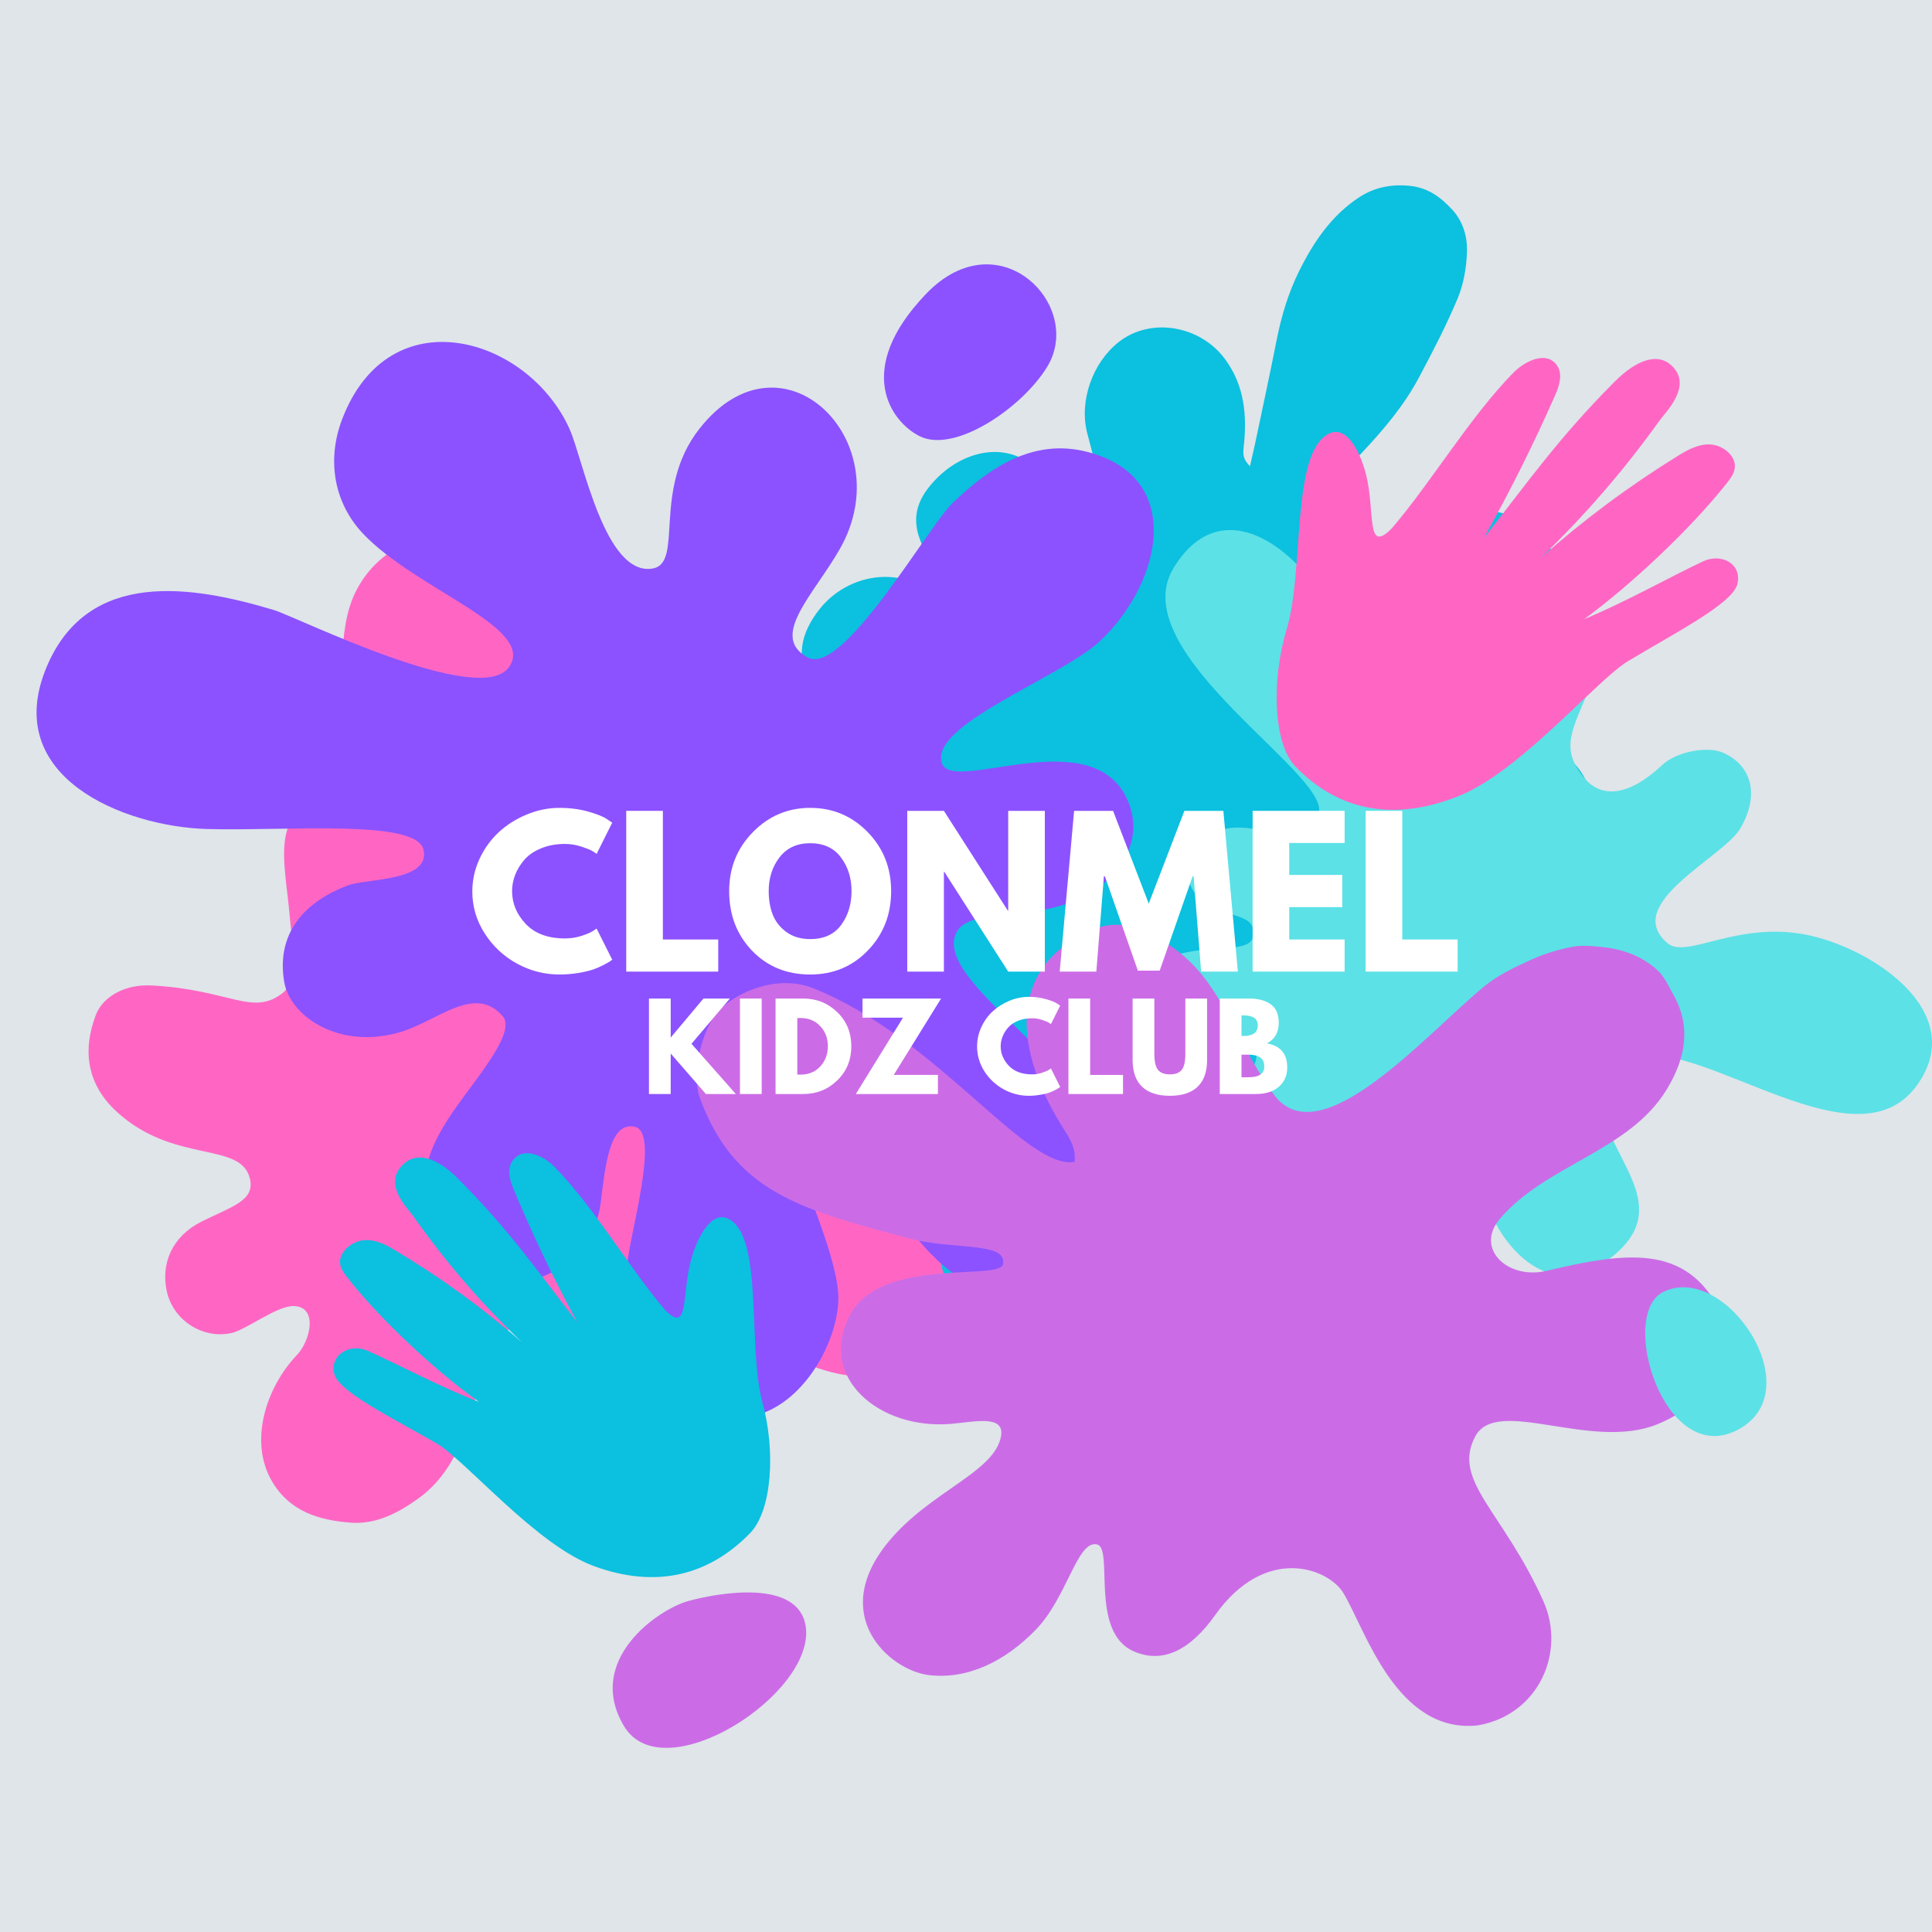 <svg xmlns="http://www.w3.org/2000/svg" xmlns:xlink="http://www.w3.org/1999/xlink" width="500" viewBox="0 0 375 375" height="500" preserveAspectRatio="xMidYMid meet"><defs><g></g><clipPath id="ba3eae7da3"><path d="M 104 35.625 L 310 35.625 L 310 262 L 104 262 Z M 104 35.625 " clip-rule="nonzero"></path></clipPath><clipPath id="86ceb8e4b8"><path d="M 211.625 102.512 L 375 102.512 L 375 252 L 211.625 252 Z M 211.625 102.512 " clip-rule="nonzero"></path></clipPath><clipPath id="ba95f913ad"><path d="M 118.477 309.008 L 156.918 309.008 L 156.918 339.258 L 118.477 339.258 Z M 118.477 309.008 " clip-rule="nonzero"></path></clipPath></defs><rect x="-37.5" width="450" fill="#ffffff" y="-37.5" height="450" fill-opacity="1"></rect><rect x="-37.5" width="450" fill="#dfe5e9" y="-37.5" height="450" fill-opacity="1"></rect><g clip-path="url(#ba3eae7da3)"><path fill="#0cc0df" d="M 185.207 117.09 C 184.879 116.336 184.734 115.398 184.195 114.855 C 181.348 111.984 179.891 108.328 178.523 104.609 C 177.281 101.238 177.656 98.109 179.957 95.016 C 184.504 88.898 191.957 86.066 197.824 88.738 C 200.5 89.957 202.871 91.805 205.398 93.344 C 206.938 94.281 208.402 95.457 210.09 96.008 C 212.48 96.785 213.816 95.395 213.262 92.902 C 212.602 89.926 211.777 86.992 211.02 84.039 C 209.449 77.895 211.996 70.488 217.078 66.438 C 223.32 61.465 233.012 63.164 237.82 69.762 C 241.543 74.863 242.086 80.598 241.402 86.727 C 241.215 88.395 241.336 89.137 242.609 90.504 C 243 88.781 243.359 87.309 243.672 85.828 C 245.059 79.219 246.488 72.621 247.797 66 C 248.711 61.367 250.051 56.871 252.172 52.594 C 255.004 46.887 258.562 41.66 263.996 38.18 C 266.816 36.371 270.059 35.723 273.547 36.062 C 277.223 36.418 279.715 38.328 281.949 40.777 C 284.02 43.051 284.863 46.062 284.738 49.066 C 284.617 52.039 284.07 55.188 282.918 57.949 C 280.734 63.172 278.098 68.234 275.43 73.25 C 272.516 78.738 268.5 83.449 264.25 87.98 C 261.074 91.363 258.293 95.035 257.723 99.766 C 257.273 103.52 258.488 106.855 260.621 109.766 C 261.492 110.953 263.082 111.262 264.414 110.566 C 266.691 109.371 268.922 108.004 270.992 106.461 C 275.023 103.473 279.043 100.516 284.027 99.508 C 289.129 98.477 293.73 99.52 297.719 102.605 C 301.777 105.75 302.719 110.098 301.434 115.059 C 299.828 121.266 295.832 125.551 290.07 128.191 C 287.77 129.246 285.344 129.996 282.984 130.922 C 281.84 131.375 280.648 131.777 279.605 132.426 C 276.621 134.297 275.582 137.332 276.914 140.445 C 277.262 141.258 278.035 142.062 278.832 142.434 C 281.441 143.656 284.156 144.082 287.215 143.762 C 290.773 143.391 294.473 143.402 297.941 144.027 C 304.68 145.238 310.617 151.73 308.938 160.672 C 307.812 166.664 301.102 171.988 294.527 171.973 C 291.051 171.969 287.633 171.637 284.426 170.121 C 280.562 168.297 277.168 168.953 274.148 173.199 C 268.496 181.137 267.457 189.613 271.719 198.172 C 272.367 199.469 273.535 200.484 274.43 201.656 C 279.578 208.422 283.082 216.09 285.996 224.094 C 287.531 228.312 288.742 232.605 289.055 237.164 C 289.395 242.199 288.156 246.723 285.199 251.09 C 282.871 254.523 279.809 255.766 276.168 256.184 C 274.996 256.32 273.586 256.312 272.629 255.781 C 269.785 254.195 267.387 252.156 266.086 248.91 C 264.102 243.98 263.512 238.812 263.293 233.5 C 263.23 231.973 262.84 230.363 262.18 229.012 C 259.551 223.621 257.008 218.117 252.637 213.93 C 251 212.363 248.91 211.129 246.801 210.23 C 243.465 208.809 240.09 211.305 240.125 215.035 C 240.16 218.348 240.473 221.645 240.547 224.957 C 240.66 230.137 238.203 234.25 234.371 237.598 C 232.703 239.051 230.484 239.535 228.398 239.023 C 226.355 238.52 224.254 237.863 222.504 236.766 C 219.484 234.879 216.941 232.25 215.656 228.91 C 214.805 226.703 215.051 224.035 214.754 221.582 C 214.637 220.594 214.383 219.629 213.871 218.695 C 212.145 221.258 211.621 223.98 211.496 226.762 C 211.203 233.328 209.391 239.543 206.648 245.582 C 204.441 250.453 200.965 254.344 197.051 257.832 C 195.594 259.129 193.621 259.906 191.801 260.699 C 186.977 262.805 180.402 261.395 177.695 257.121 C 176.348 254.988 175.668 252.031 175.738 249.426 C 175.82 246.305 176.785 243.086 177.785 240.027 C 180.508 231.723 185.332 224.379 189.625 216.801 C 191.688 213.156 190.594 209.914 186.793 208.766 C 182.395 207.434 178.996 209.551 175.801 212.344 C 172.535 215.203 169.461 218.281 165.328 219.91 C 157.949 222.816 150.102 218.164 149.395 210.395 C 148.848 204.418 150.195 199.074 154.809 194.602 C 157.703 191.793 160.438 188.793 163.066 185.727 C 164.992 183.48 165.234 180.887 163.789 178.383 C 161.965 175.238 159.5 173.172 155.547 172.828 C 150.09 172.355 144.945 174.312 139.648 175.004 C 133.582 175.797 127.508 176.668 121.43 177.031 C 118.129 177.227 114.867 176.684 112.227 174.078 C 109.883 171.77 107.242 169.824 105.562 166.867 C 103.523 163.27 104.227 157.246 107.188 154.098 C 108.895 152.277 110.555 150.594 112.926 149.453 C 117.289 147.355 121.629 147.551 126.074 147.969 C 132.273 148.562 138.461 149.293 144.688 149.629 C 148.926 149.855 153.23 149.426 157.492 149.465 C 160.75 149.492 163.062 147.734 165.02 145.438 C 166.711 143.445 165.938 139.523 163.723 138.371 C 160.938 136.922 158.992 134.617 157.316 132.121 C 154.488 127.906 155.254 122.965 159.199 118.086 C 164.488 111.539 174.445 109.598 181.449 115.52 C 182.379 116.305 183.445 116.926 184.449 117.621 C 184.703 117.445 184.953 117.27 185.207 117.09 " fill-opacity="1" fill-rule="nonzero"></path></g><path fill="#ff66c4" d="M 79.516 160.449 C 80.367 159.098 78.723 157.512 78.113 156.258 C 70.086 139.758 65.66 137.699 66.355 127.824 C 66.688 123.164 67.09 118.395 69.34 114.266 C 77.941 98.465 100.84 101.98 106.852 116.156 C 117.492 141.25 100.996 159.539 104.754 174.293 C 105.457 177.055 108.664 177.43 110.504 175.184 C 112.352 172.918 114.211 170.621 117.133 169.914 C 122.906 168.523 129.227 170.527 130.129 178.066 C 130.652 182.43 129.863 186.363 126.883 189.762 C 125.684 191.129 123.215 192.477 123.648 194.422 C 124.336 197.477 128.344 196.438 130.914 194.691 C 134.941 191.953 139.109 189.273 143.523 187.375 C 150.508 184.371 157.645 184.375 164.418 188.07 C 169.766 190.988 172.16 197.316 170.871 203.422 C 169.586 209.535 165.758 213.359 160.23 215.492 C 156.602 216.895 152.844 216.629 149.109 216.766 C 140.598 217.082 137.879 216.801 136.875 220.219 C 135.914 223.5 152.898 224.578 157.879 225.742 C 165.266 227.465 172.602 229.887 177.613 236.121 C 184.648 244.875 186.016 255.949 178.773 262.738 C 173.508 267.68 167.277 268.094 160.18 266.008 C 146.254 261.918 140.719 252.355 133.66 254.949 C 129.379 256.523 130.324 263.602 131.035 266.906 C 132.426 273.367 131.02 279.492 124.184 281.227 C 116.449 283.191 111.551 278.047 108.551 271.828 C 107.141 268.902 103.945 257.457 100.414 257.723 C 95.488 258.094 94.906 262.648 91.359 274.637 C 89.457 281.059 86.656 286.957 81.168 290.879 C 77.254 293.676 73.012 295.922 68.059 295.547 C 61.922 295.082 56.27 293.387 52.84 287.605 C 48.164 279.734 51.746 269.172 57.617 263.02 C 60.223 260.293 61.773 253.789 57.168 253.504 C 53.914 253.305 47.875 258.059 45.012 258.719 C 39.355 260.023 33.57 256.254 32.359 250.566 C 31.23 245.266 33.371 239.988 39.113 237.113 C 45.031 234.152 49.66 233.016 48.465 228.613 C 46.539 221.504 33.703 225.941 22.637 215.77 C 16.883 210.477 15.977 203.953 18.582 197.051 C 20 193.297 24.438 191.031 29.289 191.273 C 44.82 192.039 49.062 197.496 55.098 192.559 C 58.434 189.129 56.723 183.645 56.262 178.117 C 55.324 166.781 51.773 156.527 65.324 153.902 C 69.641 153.066 73.211 154.484 75.898 158.164 C 76.676 159.23 78.316 162.359 79.516 160.449 " fill-opacity="1" fill-rule="nonzero"></path><path fill="#8c52ff" d="M 210.668 87.621 C 200.473 85.16 192.047 90.707 184.836 97.711 C 180.043 102.367 163.625 131.297 156.789 127.617 C 149.188 123.523 158.055 115.324 163.07 106.449 C 174.879 85.562 151.73 62.758 135.711 83.281 C 126.5 95.086 132.758 109.234 126.73 110.336 C 117.406 112.043 113.168 89.109 110.562 83.293 C 102.543 65.395 75.609 57.297 66.414 81.359 C 63.34 89.402 64.898 97.668 70.426 103.543 C 80.734 114.492 104.273 121.867 98.773 129.516 C 93.062 137.461 57.605 119.742 53.137 118.398 C 37.492 113.707 17.172 110.262 9.086 129.371 C 0.012 150.805 24.016 160.414 40.062 160.906 C 54.973 161.367 80.645 158.906 82.176 164.84 C 83.785 171.059 71.059 170.543 67.645 171.812 C 59.137 174.965 53.562 181.113 55.164 190.582 C 56.309 197.355 66.004 203.871 77.82 200.289 C 85.039 198.098 92.191 190.992 97.582 197.254 C 100.113 200.199 93.254 208.297 88.754 214.59 C 82.539 223.285 80.625 229.48 84.551 238.594 C 87.375 245.16 94.402 250.016 101.938 248.711 C 109.75 247.359 115.633 240.957 116.582 233.562 C 117.457 226.73 118.219 217.438 123.297 218.738 C 128.145 219.984 122.113 239.895 121.727 245.656 C 120.516 263.609 129.727 279.395 146.766 274.715 C 156.617 272.008 162.898 259.539 162.723 251.613 C 162.59 245.551 157.984 234.27 155.855 228.598 C 154.188 224.156 150.504 212.961 154.84 209.09 C 161.691 202.973 165.191 209.223 169.168 223.629 C 173.355 238.785 192.504 263.715 209.789 243.23 C 218.797 232.555 214.957 221.727 205.234 208.137 C 198.727 199.047 181.555 187.762 185.797 180.723 C 187.887 177.258 195.746 177.754 202.52 176.578 C 214.75 174.453 222.484 165.273 219.227 156.23 C 213.113 139.277 185.062 154.273 182.848 148.203 C 180.129 140.746 206.031 131.434 213.438 124.5 C 225.637 113.078 230.156 92.32 210.668 87.621 " fill-opacity="1" fill-rule="nonzero"></path><g clip-path="url(#86ceb8e4b8)"><path fill="#5ce1e6" d="M 350.109 181.34 C 336.781 178.938 327.34 186.207 323.648 183.059 C 314.645 175.387 334.578 166.461 337.867 160.68 C 342.176 153.105 338.934 147.797 334.059 145.957 C 331.289 144.914 325.473 145.812 322.598 148.516 C 316.152 154.586 310.867 154.953 307.598 151.102 C 302.531 145.133 305.324 141.613 308.555 133.406 C 310.531 128.387 309.777 114.957 298.109 115.18 C 286.977 115.395 285.105 127.414 284.539 137.586 C 284.219 143.277 282.246 148.297 276.102 147.188 C 271.457 146.348 261.383 126.078 259.973 122.34 C 254.848 108.777 238.023 93.488 227.797 110.223 C 217.559 126.98 260.289 151.434 255.715 158.371 C 250.777 165.863 242.148 157.445 234.684 162.152 C 229.973 165.125 229.418 170.527 232.281 173.812 C 236.41 178.547 243.727 176.652 243.309 181.414 C 242.863 186.559 230.105 180.898 220.027 189.836 C 212.012 196.941 218.027 206.477 226.633 206.359 C 235.73 206.23 240.551 199.129 243.277 203.156 C 246.344 207.695 236.762 213.383 228.293 218.383 C 219.082 223.828 203.965 239.617 216.336 249.473 C 222.984 254.77 231.922 250.59 239.559 243.738 C 244.09 239.672 250.66 226.766 257.355 220.539 C 256.051 223.926 254.516 227.641 255.344 230.098 C 256.578 233.77 260.383 237.352 264.602 237.586 C 269.23 237.844 273.047 234.863 275.422 231.402 C 276.457 229.895 276.895 225.566 277.832 224.68 C 284.289 218.547 286.914 228.887 288.527 233.477 C 291.633 242.316 300.742 252.629 311.719 244.824 C 326.562 234.273 311.098 224.621 310.695 212.945 C 310.547 208.629 316.027 205.059 317.113 204.852 C 331.516 202.105 360.371 226.883 372.066 210.676 C 382.488 196.234 362.773 183.621 350.109 181.34 " fill-opacity="1" fill-rule="nonzero"></path></g><path fill="#cb6ce6" d="M 212.906 299.766 C 209.082 298.93 207.184 309.992 201.051 316.328 C 195.117 322.453 187.773 326.062 180.238 325.125 C 172.637 324.176 160.668 313.559 172.434 299.277 C 180.562 289.406 193.094 285.777 194.305 278.727 C 195.023 274.531 189.047 275.992 184.645 276.371 C 170.621 277.574 158.652 267.312 164.926 255.328 C 170.953 243.812 194.102 248.668 194.688 245.379 C 195.449 241.148 186.258 242.574 177.504 240.633 C 155.508 234.859 142.586 231.496 135.844 213.102 C 134.254 208.703 135.945 201.051 138.754 197.035 C 141.043 193.766 149.906 188.602 157.965 191.863 C 182.199 201.672 199.043 227.109 208.555 225.523 C 208.891 223.207 207.875 221.316 206.715 219.516 C 196.688 203.996 195.121 187.344 212.512 180.305 C 217.246 178.387 221.742 180.137 225.926 182.746 C 237.148 189.738 238.195 199.535 247.074 212.211 C 256.02 224.98 276.969 200.512 288.246 191.328 C 290.867 189.191 294.113 187.691 297.242 186.262 C 299.742 185.125 302.453 184.297 305.145 183.781 C 307.086 183.41 309.176 183.621 311.16 183.836 C 315.188 184.266 318.855 185.688 321.734 188.34 C 323.07 189.57 323.855 191.387 324.77 193.004 C 328.289 199.234 327.23 205.332 323.523 211.445 C 316.207 223.504 300.102 225.996 291.098 236.605 C 286.238 242.336 292.621 248.461 300.188 246.664 C 316.652 242.758 328.211 241.469 334.664 256.113 C 336.848 261.07 333.293 271.766 321.652 276.465 C 308.762 281.672 290.582 270.949 286.363 278.781 C 281.715 287.41 291.73 293.281 299.578 310.809 C 303.945 320.566 298.777 332.84 286.816 334.902 C 270.961 336.562 264.953 316.098 260.727 309.172 C 257.828 304.422 245.648 299.691 235.82 313.543 C 231.16 320.113 225.785 323.07 220.008 320.5 C 211.406 316.664 216.254 300.492 212.906 299.766 " fill-opacity="1" fill-rule="nonzero"></path><path fill="#0cc0df" d="M 147.988 272.199 C 145.051 261.512 148.254 239.91 141.367 236.57 C 137.668 234.773 135.02 241.352 134.195 244.289 C 132.238 251.312 133.828 259.105 129.07 254.254 C 121.855 245.73 115.395 234.41 107.582 226.438 C 105.531 224.34 101.676 222.508 99.602 225.148 C 98.289 226.816 98.93 229.004 99.652 230.742 C 103.348 239.602 107.48 248.238 112.031 256.613 C 104.258 246.668 98.879 238.742 88.773 228.652 C 84.719 224.602 80.926 223.574 78.359 225.906 C 74.117 229.758 79.129 234.516 80.207 236.043 C 86.449 244.906 93.539 253.137 101.383 260.602 C 93.766 253.926 85.516 247.934 76.734 242.707 C 74.922 241.625 72.949 240.547 70.688 240.711 C 68.43 240.879 65.906 242.84 65.992 245.039 C 66.035 246.137 66.688 247.031 67.328 247.852 C 73.672 255.996 84.539 266.121 92.996 272.121 C 85.461 269.219 77.266 264.805 71.387 262.195 C 67.969 260.684 64.062 262.875 64.855 266.574 C 65.609 270.094 76.012 275.117 84.652 280.105 C 90.367 283.406 103.996 299.84 115.281 303.98 C 127.348 308.406 137.566 305.816 145.586 297.582 C 149.871 293.18 150.562 281.551 147.988 272.199 " fill-opacity="1" fill-rule="nonzero"></path><path fill="#ff66c4" d="M 249.762 122.055 C 253.199 110.672 250.543 87.965 257.883 84.211 C 261.828 82.191 264.395 89.051 265.156 92.129 C 266.984 99.48 265.059 107.766 270.211 102.484 C 278.062 93.246 285.219 81.078 293.684 72.402 C 295.91 70.117 300.012 68.055 302.105 70.773 C 303.43 72.496 302.684 74.828 301.867 76.688 C 297.695 86.164 293.074 95.418 288.023 104.418 C 296.508 93.66 302.418 85.109 313.359 74.121 C 317.746 69.711 321.762 68.5 324.379 70.879 C 328.707 74.809 323.289 79.996 322.109 81.645 C 315.266 91.215 307.547 100.133 299.07 108.281 C 307.285 100.977 316.145 94.379 325.535 88.566 C 327.473 87.367 329.578 86.16 331.945 86.266 C 334.312 86.367 336.898 88.352 336.734 90.68 C 336.656 91.84 335.941 92.805 335.242 93.695 C 328.312 102.504 316.574 113.555 307.496 120.172 C 315.504 116.855 324.254 111.926 330.512 108.98 C 334.148 107.266 338.176 109.453 337.223 113.387 C 336.312 117.129 325.23 122.777 315.996 128.332 C 309.887 132 295.039 149.809 283.059 154.547 C 270.242 159.621 259.598 157.223 251.453 148.789 C 247.094 144.277 246.754 132.02 249.762 122.055 " fill-opacity="1" fill-rule="nonzero"></path><path fill="#5ce1e6" d="M 322.812 250.777 C 314.02 255.176 323.027 285.121 337.363 277.488 C 351.703 269.855 334.805 244.785 322.812 250.777 " fill-opacity="1" fill-rule="nonzero"></path><path fill="#8c52ff" d="M 178.516 84.672 C 185.332 88.062 198.391 79.16 203.25 71.215 C 210.535 59.309 193.883 42.277 179.73 57.062 C 165.574 71.844 173.016 81.941 178.516 84.672 " fill-opacity="1" fill-rule="nonzero"></path><g clip-path="url(#ba95f913ad)"><path fill="#cb6ce6" d="M 156.383 315.648 C 154.977 306.473 139.656 309.105 133.66 310.738 C 127.664 312.375 113.492 322.285 121.125 335.047 C 128.758 347.805 158.391 328.727 156.383 315.648 " fill-opacity="1" fill-rule="nonzero"></path></g><g fill="#ffffff" fill-opacity="1"><g transform="translate(90.8, 188.589)"><g><path d="M 18.875 -6.438 C 19.957 -6.438 21.008 -6.598 22.031 -6.922 C 23.051 -7.254 23.801 -7.57 24.281 -7.875 L 25 -8.359 L 28.031 -2.312 C 27.926 -2.227 27.785 -2.125 27.609 -2 C 27.43 -1.875 27.02 -1.641 26.375 -1.297 C 25.738 -0.961 25.051 -0.664 24.312 -0.406 C 23.582 -0.156 22.625 0.066 21.438 0.266 C 20.258 0.461 19.039 0.562 17.781 0.562 C 14.875 0.562 12.125 -0.145 9.531 -1.562 C 6.938 -2.988 4.844 -4.953 3.25 -7.453 C 1.664 -9.953 0.875 -12.648 0.875 -15.547 C 0.875 -17.742 1.336 -19.848 2.266 -21.859 C 3.203 -23.879 4.445 -25.609 6 -27.047 C 7.551 -28.484 9.359 -29.629 11.422 -30.484 C 13.492 -31.348 15.613 -31.781 17.781 -31.781 C 19.801 -31.781 21.66 -31.539 23.359 -31.062 C 25.055 -30.582 26.258 -30.102 26.969 -29.625 L 28.031 -28.906 L 25 -22.844 C 24.82 -23 24.555 -23.18 24.203 -23.391 C 23.859 -23.609 23.156 -23.895 22.094 -24.25 C 21.031 -24.602 19.957 -24.781 18.875 -24.781 C 17.156 -24.781 15.613 -24.5 14.25 -23.938 C 12.895 -23.383 11.816 -22.656 11.016 -21.75 C 10.223 -20.844 9.617 -19.863 9.203 -18.812 C 8.797 -17.77 8.594 -16.707 8.594 -15.625 C 8.594 -13.25 9.477 -11.125 11.25 -9.25 C 13.031 -7.375 15.57 -6.438 18.875 -6.438 Z M 18.875 -6.438 "></path></g></g></g><g fill="#ffffff" fill-opacity="1"><g transform="translate(119.285, 188.589)"><g><path d="M 9.375 -31.203 L 9.375 -6.234 L 20.125 -6.234 L 20.125 0 L 2.266 0 L 2.266 -31.203 Z M 9.375 -31.203 "></path></g></g></g><g fill="#ffffff" fill-opacity="1"><g transform="translate(140.657, 188.589)"><g><path d="M 0.875 -15.625 C 0.875 -20.133 2.41 -23.953 5.484 -27.078 C 8.555 -30.211 12.266 -31.781 16.609 -31.781 C 20.973 -31.781 24.68 -30.223 27.734 -27.109 C 30.785 -23.992 32.312 -20.164 32.312 -15.625 C 32.312 -11.062 30.805 -7.223 27.797 -4.109 C 24.797 -0.992 21.066 0.562 16.609 0.562 C 12.047 0.562 8.281 -0.977 5.312 -4.062 C 2.352 -7.156 0.875 -11.008 0.875 -15.625 Z M 8.547 -15.625 C 8.547 -13.988 8.797 -12.492 9.297 -11.141 C 9.805 -9.785 10.691 -8.641 11.953 -7.703 C 13.211 -6.773 14.766 -6.312 16.609 -6.312 C 19.254 -6.312 21.25 -7.219 22.594 -9.031 C 23.945 -10.852 24.625 -13.051 24.625 -15.625 C 24.625 -18.164 23.938 -20.348 22.562 -22.172 C 21.188 -24.004 19.203 -24.922 16.609 -24.922 C 14.035 -24.922 12.047 -24.004 10.641 -22.172 C 9.242 -20.348 8.547 -18.164 8.547 -15.625 Z M 8.547 -15.625 "></path></g></g></g><g fill="#ffffff" fill-opacity="1"><g transform="translate(173.833, 188.589)"><g><path d="M 9.375 -19.375 L 9.375 0 L 2.266 0 L 2.266 -31.203 L 9.375 -31.203 L 21.781 -11.844 L 21.859 -11.844 L 21.859 -31.203 L 28.969 -31.203 L 28.969 0 L 21.859 0 L 9.453 -19.375 Z M 9.375 -19.375 "></path></g></g></g><g fill="#ffffff" fill-opacity="1"><g transform="translate(205.079, 188.589)"><g><path d="M 28.062 0 L 26.594 -18.5 L 26.406 -18.5 L 20.016 -0.188 L 15.781 -0.188 L 9.375 -18.5 L 9.188 -18.5 L 7.719 0 L 0.609 0 L 3.406 -31.203 L 10.969 -31.203 L 17.891 -13.203 L 24.812 -31.203 L 32.375 -31.203 L 35.188 0 Z M 28.062 0 "></path></g></g></g><g fill="#ffffff" fill-opacity="1"><g transform="translate(240.864, 188.589)"><g><path d="M 20.125 -31.203 L 20.125 -24.969 L 9.375 -24.969 L 9.375 -18.766 L 19.672 -18.766 L 19.672 -12.516 L 9.375 -12.516 L 9.375 -6.234 L 20.125 -6.234 L 20.125 0 L 2.266 0 L 2.266 -31.203 Z M 20.125 -31.203 "></path></g></g></g><g fill="#ffffff" fill-opacity="1"><g transform="translate(262.804, 188.589)"><g><path d="M 9.375 -31.203 L 9.375 -6.234 L 20.125 -6.234 L 20.125 0 L 2.266 0 L 2.266 -31.203 Z M 9.375 -31.203 "></path></g></g></g><g fill="#ffffff" fill-opacity="1"><g transform="translate(124.62, 212.347)"><g><path d="M 18.203 0 L 12.391 0 L 5.562 -7.859 L 5.562 0 L 1.344 0 L 1.344 -18.531 L 5.562 -18.531 L 5.562 -10.953 L 11.922 -18.531 L 17.047 -18.531 L 9.594 -9.75 Z M 18.203 0 "></path></g></g></g><g fill="#ffffff" fill-opacity="1"><g transform="translate(142.281, 212.347)"><g><path d="M 5.562 -18.531 L 5.562 0 L 1.344 0 L 1.344 -18.531 Z M 5.562 -18.531 "></path></g></g></g><g fill="#ffffff" fill-opacity="1"><g transform="translate(149.193, 212.347)"><g><path d="M 1.344 -18.531 L 6.719 -18.531 C 9.289 -18.531 11.488 -17.648 13.312 -15.891 C 15.133 -14.129 16.047 -11.922 16.047 -9.266 C 16.047 -6.609 15.133 -4.398 13.312 -2.641 C 11.5 -0.879 9.301 0 6.719 0 L 1.344 0 Z M 5.562 -3.766 L 6.219 -3.766 C 7.758 -3.766 9.02 -4.285 10 -5.328 C 10.977 -6.367 11.477 -7.676 11.5 -9.25 C 11.5 -10.82 11.004 -12.129 10.016 -13.172 C 9.035 -14.223 7.77 -14.75 6.219 -14.75 L 5.562 -14.75 Z M 5.562 -3.766 "></path></g></g></g><g fill="#ffffff" fill-opacity="1"><g transform="translate(165.754, 212.347)"><g><path d="M 16.906 -18.531 L 7.719 -3.703 L 16.297 -3.703 L 16.297 0 L 0.359 0 L 9.516 -14.812 L 1.656 -14.812 L 1.656 -18.531 Z M 16.906 -18.531 "></path></g></g></g><g fill="#ffffff" fill-opacity="1"><g transform="translate(183.012, 212.347)"><g></g></g></g><g fill="#ffffff" fill-opacity="1"><g transform="translate(189.138, 212.347)"><g><path d="M 11.203 -3.812 C 11.848 -3.812 12.473 -3.91 13.078 -4.109 C 13.68 -4.305 14.129 -4.492 14.422 -4.672 L 14.844 -4.969 L 16.641 -1.375 C 16.578 -1.32 16.492 -1.258 16.391 -1.188 C 16.285 -1.113 16.039 -0.973 15.656 -0.766 C 15.281 -0.566 14.875 -0.391 14.438 -0.234 C 14 -0.086 13.426 0.039 12.719 0.156 C 12.02 0.281 11.297 0.344 10.547 0.344 C 8.828 0.344 7.195 -0.078 5.656 -0.922 C 4.113 -1.773 2.867 -2.941 1.922 -4.422 C 0.984 -5.898 0.516 -7.504 0.516 -9.234 C 0.516 -10.535 0.789 -11.785 1.344 -12.984 C 1.895 -14.18 2.629 -15.203 3.547 -16.047 C 4.473 -16.898 5.551 -17.582 6.781 -18.094 C 8.008 -18.602 9.266 -18.859 10.547 -18.859 C 11.742 -18.859 12.848 -18.711 13.859 -18.422 C 14.867 -18.141 15.586 -17.859 16.016 -17.578 L 16.641 -17.156 L 14.844 -13.562 C 14.738 -13.656 14.582 -13.766 14.375 -13.891 C 14.164 -14.016 13.742 -14.18 13.109 -14.391 C 12.484 -14.598 11.848 -14.703 11.203 -14.703 C 10.18 -14.703 9.266 -14.535 8.453 -14.203 C 7.648 -13.879 7.016 -13.445 6.547 -12.906 C 6.078 -12.375 5.719 -11.797 5.469 -11.172 C 5.219 -10.547 5.094 -9.91 5.094 -9.266 C 5.094 -7.859 5.617 -6.598 6.672 -5.484 C 7.734 -4.367 9.242 -3.812 11.203 -3.812 Z M 11.203 -3.812 "></path></g></g></g><g fill="#ffffff" fill-opacity="1"><g transform="translate(206.037, 212.347)"><g><path d="M 5.562 -18.531 L 5.562 -3.703 L 11.938 -3.703 L 11.938 0 L 1.344 0 L 1.344 -18.531 Z M 5.562 -18.531 "></path></g></g></g><g fill="#ffffff" fill-opacity="1"><g transform="translate(218.716, 212.347)"><g><path d="M 15.578 -18.531 L 15.578 -6.578 C 15.578 -4.305 14.961 -2.582 13.734 -1.406 C 12.516 -0.238 10.723 0.344 8.359 0.344 C 5.992 0.344 4.195 -0.238 2.969 -1.406 C 1.738 -2.582 1.125 -4.305 1.125 -6.578 L 1.125 -18.531 L 5.344 -18.531 L 5.344 -7.812 C 5.344 -6.312 5.578 -5.27 6.047 -4.688 C 6.523 -4.102 7.297 -3.812 8.359 -3.812 C 9.422 -3.812 10.188 -4.102 10.656 -4.688 C 11.125 -5.27 11.359 -6.312 11.359 -7.812 L 11.359 -18.531 Z M 15.578 -18.531 "></path></g></g></g><g fill="#ffffff" fill-opacity="1"><g transform="translate(235.412, 212.347)"><g><path d="M 1.344 -18.531 L 7.094 -18.531 C 8.832 -18.531 10.219 -18.156 11.25 -17.406 C 12.281 -16.664 12.797 -15.469 12.797 -13.812 C 12.797 -11.957 12.023 -10.629 10.484 -9.828 C 13.117 -9.367 14.438 -7.816 14.438 -5.172 C 14.438 -3.609 13.895 -2.352 12.812 -1.406 C 11.738 -0.469 10.258 0 8.375 0 L 1.344 0 Z M 5.562 -11.266 L 5.906 -11.266 C 6.844 -11.266 7.547 -11.43 8.016 -11.766 C 8.484 -12.098 8.719 -12.633 8.719 -13.375 C 8.719 -14.633 7.781 -15.266 5.906 -15.266 L 5.562 -15.266 Z M 5.562 -3.25 L 6.891 -3.25 C 8.953 -3.25 9.984 -3.941 9.984 -5.328 C 9.984 -6.148 9.723 -6.738 9.203 -7.094 C 8.691 -7.457 7.922 -7.641 6.891 -7.641 L 5.562 -7.641 Z M 5.562 -3.25 "></path></g></g></g></svg>